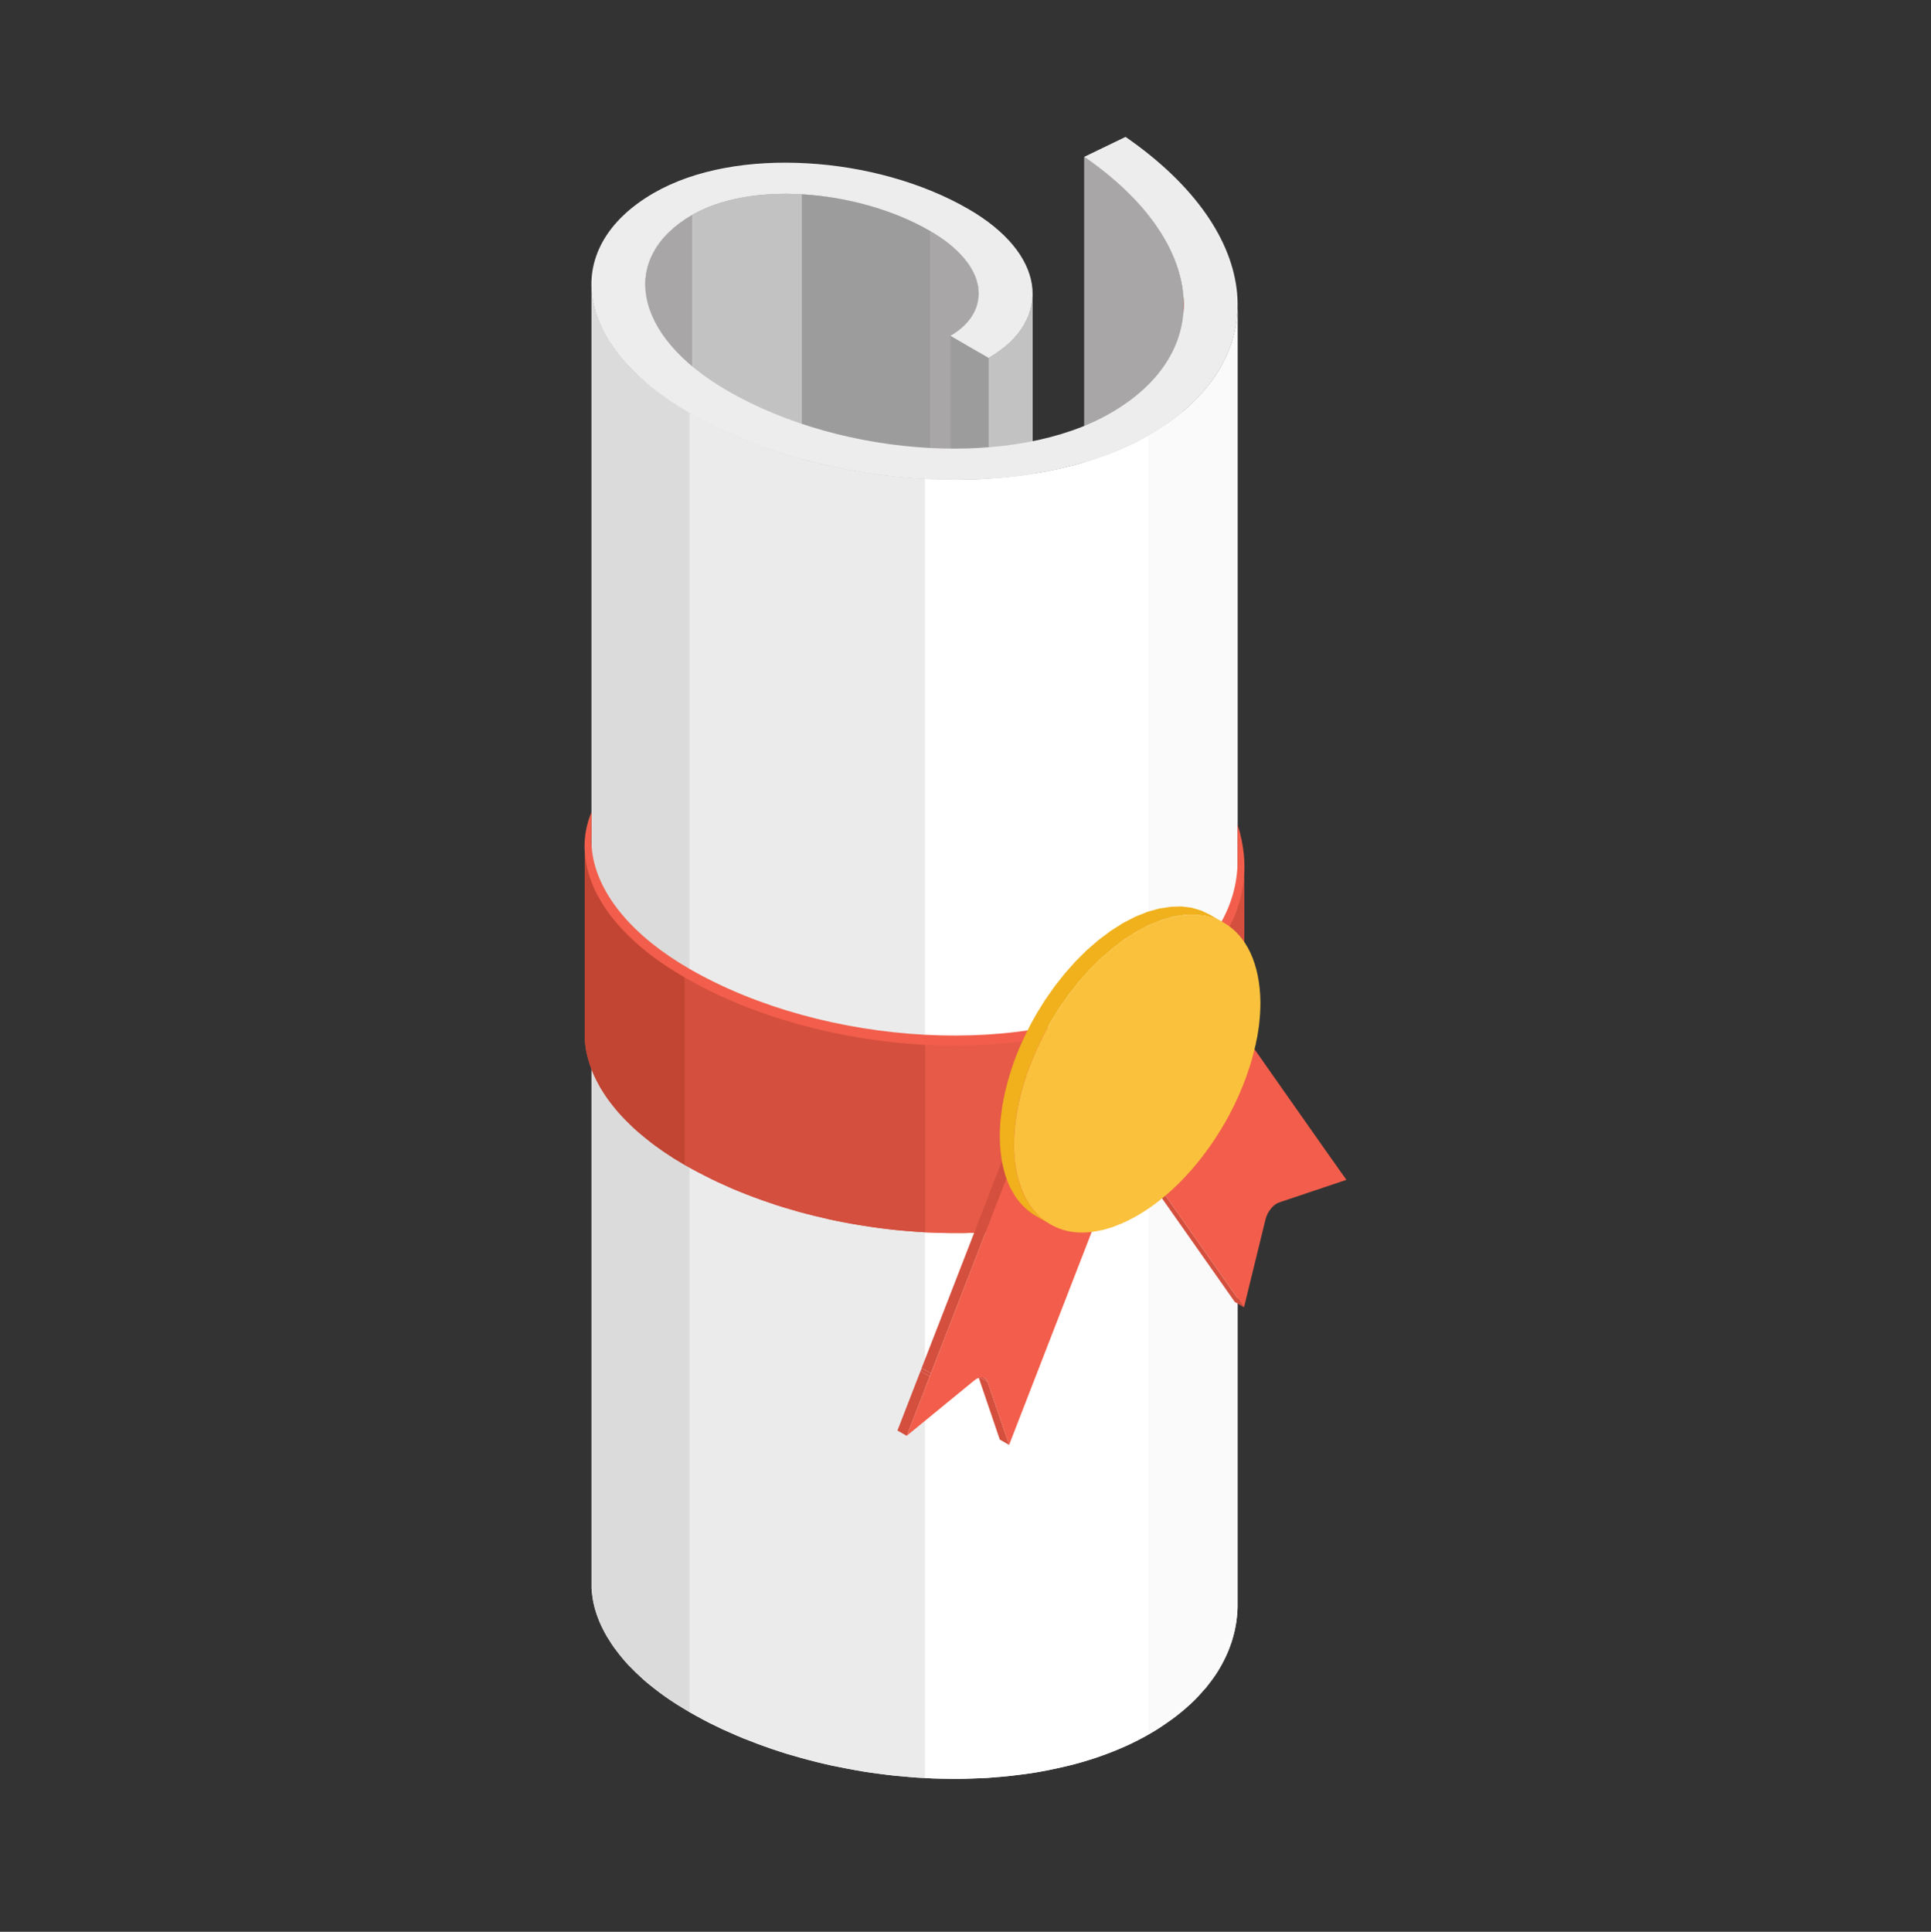 <?xml version="1.0" encoding="utf-8"?>
<!-- Generator: Adobe Illustrator 16.0.0, SVG Export Plug-In . SVG Version: 6.00 Build 0)  -->
<!DOCTYPE svg PUBLIC "-//W3C//DTD SVG 1.1//EN" "http://www.w3.org/Graphics/SVG/1.1/DTD/svg11.dtd">
<svg version="1.1" id="icons" xmlns="http://www.w3.org/2000/svg" xmlns:xlink="http://www.w3.org/1999/xlink" x="0px" y="0px"
	 width="96.094px" height="96.123px" viewBox="0 0 96.094 96.123" enable-background="new 0 0 96.094 96.123" xml:space="preserve">
<rect x="0" y="0" width="96.094" height="96.123" fill="#333333" stroke="none"/>
<g>
	<g>
		<path fill-rule="evenodd" clip-rule="evenodd" fill="#9C9C9C" d="M48.703,14.622v2.9l0.496,0.287l0.152-0.09l0.141-0.09
			l0.141-0.092l0.137-0.096l0.129-0.1l0.121-0.1l0.117-0.102l0.113-0.104l0.109-0.107l0.105-0.105l0.094-0.109l0.094-0.111
			l0.086-0.111l0.082-0.115l0.078-0.115l0.07-0.117l0.066-0.119l0.059-0.119l0.055-0.123l0.047-0.121l0.047-0.125l0.035-0.121
			l0.031-0.127l0.031-0.127l0.02-0.127l0.016-0.127l0.008-0.129l0.004-0.129v64.643l-0.004,0.131l-0.008,0.127l-0.016,0.133
			l-0.02,0.127l-0.031,0.127l-0.031,0.121l-0.035,0.127l-0.047,0.121l-0.047,0.123l-0.055,0.121l-0.059,0.121l-0.066,0.117
			l-0.07,0.117l-0.078,0.117l-0.082,0.111l-0.086,0.117l-0.094,0.105l-0.094,0.111l-0.105,0.107l-0.109,0.105l-0.113,0.102
			l-0.117,0.102l-0.121,0.102l-0.129,0.098l-0.137,0.096l-0.141,0.096l-0.141,0.088l-0.152,0.09l-1.898-1.096v-4.525l-0.051-0.041
			l-0.109-0.086l-0.109-0.082l-0.117-0.086l-0.121-0.08l-0.121-0.082l-0.129-0.08l-0.133-0.088l-0.137-0.076l-0.172-0.096
			l-0.176-0.096l-0.18-0.098l-0.18-0.086l-0.184-0.092l-0.184-0.08l-0.188-0.086l-0.191-0.076l-0.191-0.082l-0.191-0.076
			l-0.199-0.07l-0.195-0.072l-0.195-0.061l-0.203-0.066l-0.199-0.064l-0.203-0.057l-0.203-0.055l-0.207-0.057l-0.207-0.051
			l-0.207-0.045l-0.207-0.047l-0.207-0.041l-0.211-0.039l-0.207-0.041l-0.211-0.031l-0.211-0.029l-0.211-0.031l-0.211-0.025
			l-0.207-0.02l-0.211-0.021l-0.211-0.014l-0.211-0.016l-0.191-0.01l-0.191-0.006l-0.188-0.006l-0.195-0.004h-0.188l-0.188,0.004
			l-0.188,0.006l-0.188,0.01l-0.184,0.01l-0.188,0.016l-0.18,0.016l-0.184,0.02l-0.18,0.021l-0.18,0.025l-0.176,0.029l-0.18,0.031
			l-0.168,0.029l-0.172,0.037l-0.172,0.039l-0.168,0.041l-0.168,0.047l-0.16,0.045l-0.164,0.051l-0.156,0.051l-0.156,0.057
			l-0.152,0.061l-0.152,0.061L35,75.058l-0.148,0.064l-0.141,0.072l-0.137,0.07l-0.137,0.082l-0.168,0.096l-0.156,0.102
			l-0.156,0.102l-0.145,0.107l-0.141,0.105l-0.133,0.111l-0.129,0.111l-0.125,0.117l-0.117,0.117l-0.109,0.121l-0.102,0.123
			l-0.102,0.121l-0.094,0.121l-0.082,0.127l-0.082,0.133l-0.074,0.127l-0.066,0.131l-0.063,0.137l-0.055,0.133l-0.051,0.137
			l-0.043,0.137l-0.035,0.137l-0.031,0.143l-0.027,0.143l-0.02,0.143l-0.012,0.141l-0.008,0.143v0.146V14.212v-0.146l0.008-0.143
			l0.012-0.143l0.02-0.145l0.027-0.139l0.031-0.141l0.035-0.137l0.043-0.139l0.051-0.137l0.055-0.135l0.063-0.133l0.066-0.131
			l0.074-0.133l0.082-0.127l0.082-0.127l0.094-0.123l0.102-0.125l0.102-0.121l0.109-0.121l0.117-0.115l0.125-0.117l0.129-0.111
			l0.133-0.109l0.141-0.109l0.145-0.105l0.156-0.105l0.156-0.102l0.168-0.096l0.137-0.076l0.137-0.074l0.141-0.07L35,10.409
			l0.148-0.064l0.152-0.061l0.152-0.059l0.156-0.055l0.156-0.053l0.164-0.051l0.16-0.049l0.168-0.043l0.168-0.041l0.172-0.039
			l0.172-0.037l0.168-0.033l0.18-0.029l0.176-0.029l0.18-0.021l0.18-0.023l0.184-0.018l0.18-0.018l0.188-0.014l0.184-0.012
			l0.188-0.008l0.188-0.006l0.188-0.004h0.188h0.195l0.188,0.004l0.191,0.008l0.191,0.01l0.211,0.014l0.211,0.018l0.211,0.02
			l0.207,0.023l0.211,0.023l0.211,0.027l0.211,0.033l0.211,0.033l0.207,0.037l0.211,0.039l0.207,0.043l0.207,0.043l0.207,0.051
			l0.207,0.051l0.207,0.053l0.203,0.057l0.203,0.059l0.199,0.063l0.203,0.063l0.195,0.066l0.195,0.072l0.199,0.07l0.191,0.076
			l0.191,0.076l0.191,0.08l0.188,0.084l0.184,0.084l0.184,0.09l0.18,0.088l0.18,0.094l0.176,0.094l0.172,0.1l0.137,0.078
			l0.133,0.082l0.129,0.08l0.121,0.084l0.121,0.082l0.117,0.086l0.109,0.084l0.109,0.084l0.102,0.088l0.102,0.084l0.098,0.088
			l0.09,0.088l0.086,0.086l0.09,0.088l0.078,0.09l0.074,0.086l0.074,0.088l0.07,0.09l0.063,0.092l0.063,0.088l0.055,0.088
			l0.055,0.09l0.051,0.092l0.047,0.088l0.039,0.09l0.039,0.088l0.035,0.092l0.031,0.086l0.027,0.092l0.023,0.088l0.02,0.09
			l0.016,0.086l0.023,0.178L48.703,14.622L48.703,14.622z M58.883,14.671v64.648l-0.023-0.219l-0.035-0.219l-0.039-0.217
			l-0.047-0.219l-0.059-0.219l-0.066-0.217l-0.074-0.219l-0.082-0.219l-0.09-0.223l-0.102-0.219l-0.109-0.219l-0.113-0.223
			l-0.125-0.219l-0.137-0.217l-0.137-0.219l-0.152-0.223l-0.156-0.219l-0.168-0.219l-0.176-0.213l-0.184-0.219l-0.191-0.213
			l-0.199-0.213l-0.207-0.217l-0.219-0.209l-0.227-0.213l-0.234-0.209l-0.238-0.207l-0.254-0.209l-0.258-0.203l-0.266-0.207
			l-0.277-0.203l-0.281-0.197V7.802l0.281,0.197l0.277,0.203l0.266,0.203l0.258,0.205l0.254,0.207l0.238,0.209l0.234,0.211
			l0.227,0.211l0.219,0.209l0.207,0.215l0.199,0.215l0.191,0.215l0.184,0.217l0.176,0.215l0.168,0.219l0.156,0.219l0.152,0.217
			l0.137,0.219l0.137,0.221l0.125,0.219l0.113,0.221l0.109,0.221l0.102,0.217l0.09,0.221l0.082,0.221l0.074,0.219l0.066,0.219
			l0.059,0.221l0.047,0.219l0.039,0.217l0.035,0.217L58.883,14.671z"/>
		<polygon fill-rule="evenodd" clip-rule="evenodd" fill="#A8A6A6" points="48.676,78.919 48.66,78.827 48.641,78.741 
			48.617,78.649 48.59,78.563 48.559,78.472 48.523,78.386 48.484,78.294 48.445,78.202 48.398,78.116 48.348,78.024 48.293,77.935 
			48.238,77.847 48.176,77.757 48.113,77.671 48.043,77.579 47.969,77.493 47.895,77.401 47.816,77.315 47.727,77.224 
			47.641,77.138 47.551,77.052 47.453,76.964 47.352,76.878 47.25,76.792 47.141,76.706 47.031,76.624 46.914,76.538 46.793,76.458 
			46.672,76.376 46.543,76.296 46.41,76.208 46.273,76.132 46.273,11.487 46.41,11.565 46.543,11.647 46.672,11.728 46.793,11.812 
			46.914,11.894 47.031,11.979 47.141,12.063 47.25,12.147 47.352,12.235 47.453,12.319 47.551,12.407 47.641,12.495 47.727,12.581 
			47.816,12.669 47.895,12.759 47.969,12.845 48.043,12.933 48.113,13.022 48.176,13.114 48.238,13.202 48.293,13.29 48.348,13.38 
			48.398,13.472 48.445,13.56 48.484,13.649 48.523,13.737 48.559,13.829 48.59,13.915 48.617,14.007 48.641,14.095 48.66,14.185 
			48.676,14.271 48.699,14.448 48.703,14.622 48.703,79.269 48.699,79.097 		"/>
		<polygon fill-rule="evenodd" clip-rule="evenodd" fill="#9C9C9C" points="46.273,11.487 46.273,76.132 46.102,76.036 
			45.926,75.94 45.746,75.843 45.566,75.757 45.383,75.665 45.199,75.579 45.012,75.499 44.82,75.423 44.629,75.341 44.438,75.265 
			44.238,75.194 44.043,75.122 43.848,75.062 43.645,74.995 43.445,74.931 43.242,74.874 43.039,74.819 42.832,74.763 
			42.625,74.712 42.418,74.667 42.211,74.62 42.004,74.579 41.793,74.54 41.586,74.499 41.375,74.468 41.164,74.438 40.953,74.407 
			40.742,74.382 40.535,74.362 40.324,74.341 40.113,74.327 39.902,74.312 39.902,9.665 40.113,9.679 40.324,9.696 40.535,9.714 
			40.742,9.739 40.953,9.763 41.164,9.79 41.375,9.823 41.586,9.856 41.793,9.894 42.004,9.933 42.211,9.976 42.418,10.019 
			42.625,10.069 42.832,10.118 43.039,10.173 43.242,10.229 43.445,10.288 43.645,10.351 43.848,10.413 44.043,10.479 
			44.238,10.548 44.438,10.622 44.629,10.698 44.82,10.774 45.012,10.854 45.199,10.938 45.383,11.022 45.566,11.112 45.746,11.2 
			45.926,11.294 46.102,11.388 		"/>
		<polygon fill-rule="evenodd" clip-rule="evenodd" fill="#C2C2C2" points="39.902,9.665 39.902,74.312 39.711,74.302 39.52,74.296 
			39.332,74.29 39.137,74.286 38.949,74.286 38.762,74.29 38.574,74.296 38.387,74.306 38.203,74.315 38.016,74.331 37.836,74.347 
			37.652,74.366 37.473,74.388 37.293,74.413 37.117,74.442 36.938,74.474 36.77,74.503 36.598,74.54 36.426,74.579 36.258,74.62 
			36.09,74.667 35.93,74.712 35.766,74.763 35.609,74.813 35.453,74.87 35.301,74.931 35.148,74.991 35,75.058 34.852,75.122 
			34.711,75.194 34.574,75.265 34.438,75.347 34.438,10.698 34.574,10.622 34.711,10.548 34.852,10.478 35,10.409 35.148,10.345 
			35.301,10.284 35.453,10.226 35.609,10.171 35.766,10.118 35.93,10.067 36.09,10.019 36.258,9.976 36.426,9.935 36.598,9.894 
			36.77,9.858 36.938,9.825 37.117,9.796 37.293,9.767 37.473,9.745 37.652,9.722 37.836,9.704 38.016,9.687 38.203,9.673 
			38.387,9.661 38.574,9.653 38.762,9.647 38.949,9.644 39.137,9.644 39.332,9.644 39.52,9.647 39.711,9.655 		"/>
		<polygon fill-rule="evenodd" clip-rule="evenodd" fill="#A8A6A6" points="34.438,10.698 34.438,75.347 34.27,75.442 
			34.113,75.544 33.957,75.646 33.813,75.753 33.672,75.858 33.539,75.97 33.406,76.081 33.285,76.198 33.168,76.315 33.059,76.437 
			32.957,76.56 32.855,76.681 32.762,76.802 32.68,76.929 32.598,77.062 32.523,77.188 32.457,77.319 32.395,77.456 32.34,77.589 
			32.289,77.726 32.246,77.862 32.211,77.999 32.18,78.142 32.152,78.284 32.133,78.427 32.121,78.567 32.113,78.71 32.109,78.856 
			32.109,14.212 32.113,14.065 32.121,13.923 32.133,13.78 32.152,13.638 32.18,13.497 32.211,13.356 32.246,13.22 32.289,13.081 
			32.34,12.944 32.395,12.81 32.457,12.677 32.523,12.546 32.598,12.413 32.68,12.286 32.762,12.159 32.855,12.036 32.957,11.911 
			33.059,11.79 33.168,11.669 33.285,11.554 33.406,11.437 33.539,11.325 33.672,11.216 33.813,11.106 33.957,11.001 34.113,10.896 
			34.27,10.798 		"/>
		<polygon fill-rule="evenodd" clip-rule="evenodd" fill="#FF0000" points="58.902,15.304 58.902,79.948 58.902,79.739 
			58.895,79.526 58.883,79.319 58.883,14.671 58.895,14.882 58.902,15.093 		"/>
		<polygon fill-rule="evenodd" clip-rule="evenodd" fill="#A8A6A6" points="58.883,14.671 58.883,79.319 58.859,79.101 
			58.824,78.882 58.785,78.665 58.738,78.446 58.68,78.228 58.613,78.011 58.539,77.792 58.457,77.573 58.367,77.351 58.266,77.132 
			58.156,76.913 58.043,76.69 57.918,76.472 57.781,76.255 57.645,76.036 57.492,75.813 57.336,75.595 57.168,75.376 56.992,75.163 
			56.809,74.944 56.617,74.731 56.418,74.519 56.211,74.302 55.992,74.093 55.766,73.88 55.531,73.671 55.293,73.464 55.039,73.255 
			54.781,73.052 54.516,72.845 54.238,72.642 53.957,72.444 53.957,7.802 54.238,7.999 54.516,8.202 54.781,8.405 55.039,8.61 
			55.293,8.817 55.531,9.026 55.766,9.237 55.992,9.448 56.211,9.657 56.418,9.872 56.617,10.087 56.809,10.302 56.992,10.519 
			57.168,10.733 57.336,10.952 57.492,11.171 57.645,11.388 57.781,11.606 57.918,11.827 58.043,12.048 58.156,12.267 
			58.266,12.487 58.367,12.704 58.457,12.925 58.539,13.146 58.613,13.364 58.68,13.583 58.738,13.804 58.785,14.022 58.824,14.239 
			58.859,14.456 		"/>
		<polygon fill-rule="evenodd" clip-rule="evenodd" fill="#EBEBEB" points="61.586,15.341 61.586,79.989 61.574,80.237 
			61.551,80.485 61.52,80.729 61.477,80.974 61.426,81.216 61.363,81.456 61.293,81.694 61.207,81.933 61.117,82.171 61.016,82.399 
			60.902,82.632 60.781,82.86 60.648,83.089 60.508,83.312 60.355,83.53 60.191,83.749 60.02,83.968 59.836,84.175 59.645,84.388 
			59.445,84.597 59.23,84.8 59.012,84.997 58.777,85.194 58.535,85.388 58.281,85.575 58.02,85.759 57.746,85.946 57.465,86.124 
			57.172,86.296 56.891,86.452 56.609,86.601 56.316,86.747 56.02,86.884 55.715,87.017 55.406,87.144 55.094,87.265 54.773,87.382 
			54.453,87.493 54.125,87.595 53.789,87.696 53.453,87.788 53.105,87.874 52.762,87.954 52.41,88.03 52.059,88.103 51.699,88.169 
			51.34,88.229 50.977,88.28 50.609,88.325 50.238,88.37 49.863,88.407 49.492,88.437 49.113,88.468 48.734,88.483 48.352,88.497 
			47.969,88.509 47.582,88.513 47.195,88.509 46.809,88.503 46.418,88.493 46.031,88.472 45.645,88.452 45.258,88.421 
			44.871,88.386 44.484,88.351 44.094,88.306 43.707,88.255 43.32,88.204 42.938,88.144 42.551,88.077 42.164,88.005 41.781,87.929 
			41.398,87.854 41.02,87.767 40.641,87.677 40.262,87.579 39.887,87.478 39.516,87.372 39.145,87.265 38.777,87.147 38.41,87.026 
			38.051,86.899 37.691,86.769 37.336,86.63 36.98,86.493 36.633,86.347 36.289,86.194 35.945,86.042 35.613,85.88 35.277,85.718 
			34.949,85.544 34.629,85.372 34.309,85.19 34.047,85.032 33.789,84.876 33.539,84.718 33.297,84.556 33.063,84.394 32.832,84.226 
			32.613,84.058 32.402,83.892 32.195,83.724 31.996,83.552 31.809,83.378 31.625,83.206 31.449,83.028 31.277,82.856 
			31.117,82.679 30.965,82.501 30.82,82.323 30.68,82.14 30.547,81.962 30.422,81.78 30.309,81.597 30.195,81.419 30.094,81.237 
			30,81.054 29.91,80.872 29.828,80.688 29.758,80.507 29.691,80.323 29.633,80.142 29.582,79.964 29.539,79.78 29.504,79.599 
			29.477,79.411 29.453,79.218 29.438,79.03 29.438,14.384 29.453,14.575 29.477,14.765 29.504,14.956 29.539,15.136 29.582,15.317 
			29.633,15.499 29.691,15.681 29.758,15.864 29.828,16.046 29.91,16.229 30,16.409 30.094,16.591 30.195,16.774 30.309,16.954 
			30.422,17.138 30.547,17.317 30.68,17.497 30.82,17.677 30.965,17.854 31.117,18.032 31.277,18.21 31.449,18.386 31.625,18.56 
			31.809,18.733 31.996,18.905 32.195,19.077 32.402,19.247 32.613,19.415 32.832,19.581 33.063,19.747 33.297,19.909 
			33.539,20.073 33.789,20.229 34.047,20.39 34.309,20.544 34.629,20.724 34.949,20.899 35.277,21.069 35.613,21.233 35.945,21.394 
			36.289,21.552 36.633,21.7 36.98,21.849 37.336,21.987 37.691,22.124 38.051,22.255 38.41,22.382 38.777,22.501 39.145,22.616 
			39.516,22.729 39.887,22.835 40.262,22.935 40.641,23.03 41.02,23.122 41.398,23.208 41.781,23.286 42.164,23.362 42.551,23.431 
			42.938,23.497 43.32,23.556 43.707,23.612 44.094,23.659 44.484,23.706 44.871,23.743 45.258,23.776 45.645,23.804 46.031,23.829 
			46.418,23.845 46.809,23.858 47.195,23.864 47.582,23.868 47.969,23.862 48.352,23.853 48.734,23.841 49.113,23.819 
			49.492,23.794 49.863,23.765 50.238,23.726 50.609,23.683 50.977,23.638 51.34,23.583 51.699,23.524 52.059,23.46 52.41,23.388 
			52.762,23.312 53.105,23.231 53.453,23.146 53.789,23.052 54.125,22.952 54.453,22.849 54.773,22.735 55.094,22.622 
			55.406,22.501 55.715,22.374 56.02,22.241 56.316,22.103 56.609,21.958 56.891,21.806 57.172,21.651 57.465,21.476 57.746,21.298 
			58.02,21.118 58.281,20.931 58.535,20.741 58.777,20.55 59.012,20.354 59.23,20.153 59.445,19.948 59.645,19.743 59.836,19.532 
			60.02,19.319 60.191,19.106 60.355,18.888 60.508,18.665 60.648,18.444 60.781,18.216 60.902,17.987 61.016,17.757 61.117,17.522 
			61.207,17.29 61.293,17.052 61.363,16.812 61.426,16.571 61.477,16.327 61.52,16.085 61.551,15.839 61.574,15.593 		"/>
		<polygon fill-rule="evenodd" clip-rule="evenodd" fill="#FAFAFA" points="61.586,15.341 61.586,79.989 61.574,80.237 
			61.551,80.485 61.52,80.729 61.477,80.974 61.426,81.216 61.363,81.456 61.293,81.694 61.207,81.933 61.117,82.171 61.016,82.399 
			60.902,82.632 60.781,82.86 60.648,83.089 60.508,83.312 60.355,83.53 60.191,83.749 60.02,83.968 59.836,84.175 59.645,84.388 
			59.445,84.597 59.23,84.8 59.012,84.997 58.777,85.194 58.535,85.388 58.285,85.575 58.02,85.759 57.746,85.946 57.465,86.124 
			57.172,86.296 57.172,21.651 57.465,21.476 57.746,21.298 58.02,21.118 58.285,20.931 58.535,20.741 58.777,20.55 59.012,20.354 
			59.23,20.153 59.445,19.948 59.645,19.743 59.836,19.532 60.02,19.319 60.191,19.106 60.355,18.888 60.508,18.665 60.648,18.444 
			60.781,18.216 60.902,17.987 61.016,17.757 61.117,17.522 61.207,17.29 61.293,17.052 61.363,16.812 61.426,16.571 61.477,16.327 
			61.52,16.085 61.551,15.839 61.574,15.593 		"/>
		<polygon fill-rule="evenodd" clip-rule="evenodd" fill="#C2C2C2" points="51.387,14.651 51.387,79.294 51.383,79.425 
			51.375,79.552 51.359,79.685 51.34,79.812 51.309,79.938 51.277,80.06 51.242,80.187 51.195,80.308 51.148,80.431 51.094,80.552 
			51.035,80.673 50.969,80.79 50.898,80.907 50.82,81.024 50.738,81.136 50.652,81.253 50.559,81.358 50.465,81.47 50.359,81.577 
			50.25,81.683 50.137,81.784 50.02,81.886 49.898,81.987 49.77,82.085 49.633,82.181 49.492,82.276 49.352,82.364 49.199,82.454 
			49.199,17.81 49.352,17.72 49.492,17.63 49.633,17.538 49.77,17.442 49.898,17.343 50.02,17.243 50.137,17.142 50.25,17.038 
			50.359,16.931 50.465,16.825 50.559,16.716 50.652,16.604 50.738,16.493 50.82,16.378 50.898,16.263 50.969,16.146 51.035,16.026 
			51.094,15.907 51.148,15.784 51.195,15.663 51.242,15.538 51.277,15.417 51.309,15.29 51.34,15.163 51.359,15.036 51.375,14.909 
			51.383,14.78 		"/>
		<polygon fill-rule="evenodd" clip-rule="evenodd" fill="#EBEBEB" points="46.031,23.829 46.031,88.472 45.645,88.452 
			45.258,88.421 44.871,88.386 44.484,88.351 44.094,88.306 43.707,88.255 43.32,88.204 42.938,88.144 42.551,88.077 42.164,88.005 
			41.781,87.929 41.398,87.854 41.02,87.767 40.641,87.677 40.262,87.579 39.887,87.478 39.516,87.372 39.145,87.265 38.777,87.147 
			38.41,87.026 38.051,86.899 37.691,86.769 37.336,86.63 36.98,86.493 36.633,86.347 36.289,86.194 35.945,86.042 35.613,85.88 
			35.277,85.718 34.949,85.544 34.629,85.368 34.309,85.19 34.309,20.544 34.629,20.724 34.949,20.899 35.277,21.069 35.613,21.233 
			35.945,21.394 36.289,21.552 36.633,21.7 36.98,21.849 37.336,21.987 37.691,22.124 38.051,22.255 38.41,22.382 38.777,22.501 
			39.145,22.616 39.516,22.729 39.887,22.835 40.262,22.935 40.641,23.03 41.02,23.122 41.398,23.208 41.781,23.286 42.164,23.362 
			42.551,23.431 42.938,23.497 43.32,23.556 43.707,23.612 44.094,23.659 44.484,23.706 44.871,23.743 45.258,23.776 45.645,23.804 
					"/>
		<polygon fill-rule="evenodd" clip-rule="evenodd" fill="#DBDBDB" points="34.309,20.544 34.309,85.19 34.047,85.032 
			33.789,84.876 33.539,84.718 33.297,84.556 33.063,84.394 32.832,84.226 32.613,84.058 32.402,83.892 32.195,83.724 
			31.996,83.552 31.809,83.378 31.625,83.206 31.449,83.028 31.277,82.856 31.117,82.679 30.965,82.501 30.82,82.323 30.68,82.14 
			30.547,81.962 30.422,81.78 30.309,81.597 30.195,81.419 30.094,81.237 30,81.054 29.91,80.872 29.828,80.688 29.758,80.507 
			29.691,80.323 29.633,80.142 29.582,79.964 29.539,79.78 29.504,79.599 29.477,79.411 29.453,79.218 29.438,79.03 29.438,14.384 
			29.453,14.575 29.477,14.765 29.504,14.956 29.539,15.136 29.582,15.317 29.633,15.499 29.691,15.681 29.758,15.864 
			29.828,16.046 29.91,16.229 30,16.409 30.094,16.591 30.195,16.774 30.309,16.954 30.422,17.138 30.547,17.317 30.68,17.497 
			30.82,17.677 30.965,17.854 31.117,18.032 31.277,18.21 31.449,18.386 31.625,18.56 31.809,18.733 31.996,18.905 32.195,19.077 
			32.402,19.247 32.613,19.415 32.832,19.581 33.063,19.747 33.297,19.909 33.539,20.073 33.789,20.229 34.047,20.39 		"/>
		<polygon fill-rule="evenodd" clip-rule="evenodd" fill="#9C9C9C" points="49.199,17.81 49.199,82.454 47.301,81.358 47.301,16.71 
					"/>
		<polygon fill-rule="evenodd" clip-rule="evenodd" fill="#FFFFFF" points="57.172,21.651 57.172,86.296 56.895,86.452 
			56.609,86.601 56.316,86.747 56.02,86.884 55.715,87.017 55.406,87.144 55.094,87.265 54.773,87.382 54.453,87.493 54.125,87.595 
			53.789,87.696 53.453,87.788 53.109,87.874 52.762,87.954 52.414,88.03 52.059,88.103 51.699,88.169 51.34,88.229 50.977,88.28 
			50.609,88.325 50.238,88.37 49.863,88.407 49.492,88.437 49.113,88.468 48.734,88.483 48.352,88.497 47.969,88.509 47.582,88.513 
			47.199,88.509 46.809,88.503 46.418,88.493 46.031,88.472 46.031,23.829 46.418,23.845 46.809,23.858 47.199,23.864 
			47.582,23.868 47.969,23.862 48.352,23.853 48.734,23.841 49.113,23.819 49.492,23.794 49.863,23.765 50.238,23.726 
			50.609,23.683 50.977,23.638 51.34,23.583 51.699,23.524 52.059,23.46 52.414,23.388 52.762,23.312 53.109,23.231 53.453,23.146 
			53.789,23.052 54.125,22.952 54.453,22.849 54.773,22.735 55.094,22.622 55.406,22.501 55.715,22.374 56.02,22.241 56.316,22.103 
			56.609,21.958 56.895,21.806 		"/>
		<path fill-rule="evenodd" clip-rule="evenodd" fill="#EDEDED" d="M47.301,16.71c1.043-0.604,1.527-1.49,1.375-2.439
			c-0.152-0.939-0.93-1.934-2.402-2.783c-1.824-1.055-4.133-1.691-6.371-1.822c-2.047-0.115-4.027,0.201-5.465,1.033
			c-1.793,1.035-2.551,2.523-2.27,4.098c0.289,1.59,1.633,3.26,4.043,4.65c2.918,1.688,6.555,2.658,10.063,2.844
			c3.379,0.178,6.645-0.379,8.996-1.738c2.613-1.508,3.816-3.623,3.613-5.881c-0.207-2.299-1.855-4.746-4.926-6.869l2.055-0.992
			c3.461,2.395,5.316,5.162,5.551,7.781c0.242,2.691-1.219,5.229-4.391,7.061c-2.941,1.697-6.98,2.396-11.141,2.178
			c-4.117-0.217-8.355-1.342-11.723-3.285c-2.859-1.648-4.457-3.66-4.805-5.588c-0.367-2.033,0.648-3.979,3.031-5.355
			c2.051-1.184,4.809-1.641,7.637-1.477c2.832,0.158,5.734,0.953,8.004,2.264c1.941,1.119,2.965,2.457,3.172,3.738
			c0.23,1.408-0.527,2.75-2.148,3.684L47.301,16.71z"/>
		<polygon fill-rule="evenodd" clip-rule="evenodd" fill="#D44F3E" points="61.922,43.288 61.922,52.649 61.914,52.903 
			61.891,53.157 61.855,53.405 61.813,53.655 61.762,53.903 61.695,54.147 61.625,54.396 61.539,54.64 61.445,54.878 61.344,55.116 
			61.227,55.349 61.105,55.583 60.969,55.812 60.82,56.044 60.668,56.269 60.504,56.491 60.328,56.71 60.141,56.927 59.945,57.14 
			59.738,57.354 59.52,57.562 59.293,57.765 59.055,57.968 58.809,58.165 58.551,58.358 58.285,58.546 58.008,58.733 57.719,58.911 
			57.418,59.089 57.133,59.251 56.844,59.403 56.543,59.55 56.238,59.692 55.934,59.829 55.617,59.956 55.297,60.083 54.973,60.2 
			54.641,60.312 54.305,60.419 53.965,60.521 53.621,60.616 53.27,60.702 52.918,60.788 52.555,60.864 52.195,60.937 51.832,61.001 
			51.465,61.063 51.09,61.118 50.719,61.165 50.336,61.21 49.957,61.245 49.574,61.28 49.188,61.306 48.801,61.327 48.41,61.343 
			48.02,61.353 47.629,61.353 47.234,61.353 46.84,61.347 46.441,61.331 46.043,61.317 45.648,61.292 45.25,61.261 44.855,61.229 
			44.461,61.19 44.066,61.144 43.668,61.093 43.277,61.038 42.883,60.976 42.488,60.911 42.094,60.839 41.703,60.763 41.313,60.683 
			40.926,60.591 40.539,60.499 40.152,60.403 39.77,60.302 39.391,60.19 39.008,60.079 38.633,59.962 38.262,59.835 37.891,59.708 
			37.527,59.575 37.16,59.435 36.801,59.292 36.445,59.146 36.094,58.987 35.746,58.831 35.402,58.667 35.063,58.495 34.727,58.323 
			34.398,58.146 34.07,57.962 33.805,57.8 33.539,57.644 33.285,57.476 33.035,57.313 32.801,57.146 32.566,56.978 32.34,56.806 
			32.125,56.634 31.914,56.46 31.711,56.288 31.516,56.11 31.332,55.933 31.152,55.755 30.98,55.577 30.813,55.396 30.656,55.212 
			30.512,55.034 30.367,54.853 30.23,54.665 30.105,54.481 29.988,54.3 29.871,54.112 29.77,53.923 29.672,53.741 29.582,53.554 
			29.5,53.366 29.426,53.183 29.359,52.995 29.301,52.808 29.246,52.624 29.203,52.437 29.164,52.255 29.137,52.062 29.113,51.864 
			29.098,51.671 29.098,42.31 29.113,42.503 29.137,42.694 29.164,42.894 29.203,43.075 29.246,43.263 29.301,43.446 29.359,43.634 
			29.426,43.821 29.5,44.005 29.582,44.192 29.672,44.38 29.77,44.562 29.871,44.749 29.988,44.938 30.105,45.12 30.23,45.304 
			30.367,45.485 30.512,45.669 30.656,45.856 30.813,46.034 30.98,46.216 31.152,46.394 31.332,46.571 31.516,46.749 31.711,46.927 
			31.914,47.099 32.125,47.276 32.34,47.448 32.566,47.616 32.801,47.784 33.035,47.952 33.285,48.118 33.539,48.282 33.805,48.438 
			34.07,48.601 34.398,48.784 34.727,48.962 35.063,49.134 35.402,49.306 35.746,49.468 36.094,49.626 36.445,49.784 36.801,49.931 
			37.16,50.073 37.527,50.214 37.891,50.347 38.262,50.474 38.633,50.601 39.008,50.718 39.391,50.829 39.77,50.935 40.152,51.042 
			40.539,51.138 40.926,51.229 41.313,51.321 41.703,51.401 42.094,51.478 42.488,51.55 42.883,51.614 43.277,51.677 43.668,51.731 
			44.066,51.782 44.461,51.827 44.855,51.868 45.25,51.899 45.648,51.929 46.043,51.95 46.441,51.97 46.84,51.985 47.234,51.991 
			47.629,51.991 48.02,51.991 48.41,51.979 48.801,51.966 49.188,51.944 49.574,51.919 49.957,51.884 50.336,51.849 50.719,51.802 
			51.09,51.757 51.465,51.702 51.832,51.64 52.195,51.575 52.555,51.503 52.918,51.427 53.27,51.341 53.621,51.255 53.965,51.159 
			54.305,51.058 54.641,50.95 54.973,50.839 55.297,50.722 55.617,50.595 55.934,50.468 56.238,50.331 56.543,50.188 56.844,50.042 
			57.133,49.89 57.418,49.728 57.719,49.55 58.008,49.372 58.285,49.185 58.551,48.997 58.809,48.8 59.055,48.606 59.293,48.403 
			59.52,48.2 59.738,47.991 59.945,47.778 60.141,47.565 60.328,47.349 60.504,47.13 60.668,46.907 60.82,46.683 60.969,46.454 
			61.105,46.222 61.227,45.987 61.344,45.755 61.445,45.517 61.539,45.272 61.625,45.034 61.695,44.79 61.762,44.542 61.813,44.294 
			61.855,44.044 61.891,43.796 61.914,43.542 		"/>
		<polygon fill-rule="evenodd" clip-rule="evenodd" fill="#D44F3E" points="61.922,43.288 61.922,52.649 61.914,52.903 
			61.891,53.157 61.855,53.405 61.813,53.655 61.762,53.903 61.695,54.147 61.625,54.396 61.539,54.64 61.445,54.878 61.344,55.116 
			61.227,55.349 61.105,55.583 60.969,55.812 60.82,56.044 60.668,56.269 60.504,56.491 60.328,56.714 60.141,56.927 59.945,57.14 
			59.738,57.354 59.52,57.562 59.293,57.765 59.055,57.968 58.809,58.165 58.551,58.358 58.285,58.546 58.008,58.733 57.719,58.911 
			57.418,59.089 57.418,49.728 57.719,49.55 58.008,49.366 58.285,49.185 58.551,48.997 58.809,48.8 59.055,48.606 59.293,48.403 
			59.52,48.2 59.738,47.991 59.945,47.778 60.141,47.565 60.328,47.349 60.504,47.13 60.668,46.907 60.82,46.683 60.969,46.454 
			61.105,46.222 61.227,45.987 61.344,45.755 61.445,45.517 61.539,45.272 61.625,45.034 61.695,44.79 61.762,44.542 61.813,44.294 
			61.855,44.044 61.891,43.796 61.914,43.542 		"/>
		<polygon fill-rule="evenodd" clip-rule="evenodd" fill="#D44F3E" points="46.043,51.95 46.043,61.317 45.648,61.292 45.25,61.261 
			44.855,61.229 44.461,61.19 44.066,61.144 43.668,61.093 43.277,61.038 42.879,60.976 42.488,60.911 42.094,60.839 41.703,60.763 
			41.313,60.683 40.926,60.591 40.539,60.499 40.152,60.403 39.77,60.302 39.391,60.19 39.008,60.079 38.633,59.962 38.262,59.835 
			37.891,59.708 37.527,59.575 37.16,59.435 36.801,59.292 36.445,59.146 36.094,58.987 35.746,58.831 35.402,58.667 35.063,58.495 
			34.727,58.323 34.398,58.146 34.07,57.962 34.07,48.601 34.398,48.784 34.727,48.962 35.063,49.134 35.402,49.306 35.746,49.468 
			36.094,49.626 36.445,49.784 36.801,49.931 37.16,50.073 37.527,50.214 37.891,50.347 38.262,50.474 38.633,50.601 39.008,50.718 
			39.391,50.829 39.77,50.935 40.152,51.042 40.539,51.138 40.926,51.229 41.313,51.321 41.703,51.401 42.094,51.478 42.488,51.55 
			42.879,51.614 43.277,51.677 43.668,51.731 44.066,51.782 44.461,51.827 44.855,51.868 45.25,51.899 45.648,51.929 		"/>
		<polygon fill-rule="evenodd" clip-rule="evenodd" fill="#C24534" points="34.07,48.601 34.07,57.962 33.805,57.806 33.539,57.644 
			33.285,57.476 33.035,57.313 32.801,57.146 32.566,56.978 32.34,56.806 32.125,56.634 31.914,56.46 31.711,56.288 31.516,56.11 
			31.332,55.933 31.152,55.755 30.98,55.577 30.813,55.396 30.656,55.212 30.512,55.034 30.367,54.847 30.23,54.665 30.105,54.481 
			29.988,54.3 29.871,54.112 29.77,53.923 29.672,53.741 29.582,53.554 29.5,53.366 29.426,53.183 29.359,52.995 29.301,52.808 
			29.25,52.624 29.203,52.437 29.164,52.255 29.137,52.062 29.113,51.864 29.098,51.671 29.098,42.31 29.113,42.503 29.137,42.7 
			29.164,42.894 29.203,43.075 29.25,43.263 29.301,43.446 29.359,43.634 29.426,43.821 29.5,44.005 29.582,44.192 29.672,44.38 
			29.77,44.562 29.871,44.749 29.988,44.938 30.105,45.12 30.23,45.304 30.367,45.485 30.512,45.669 30.656,45.856 30.813,46.034 
			30.98,46.216 31.152,46.394 31.332,46.571 31.516,46.749 31.711,46.927 31.914,47.099 32.125,47.276 32.34,47.448 32.566,47.616 
			32.801,47.784 33.035,47.952 33.285,48.118 33.539,48.282 33.805,48.438 		"/>
		<polygon fill-rule="evenodd" clip-rule="evenodd" fill="#E65A47" points="57.418,49.728 57.418,59.089 57.137,59.251 
			56.844,59.403 56.543,59.55 56.238,59.692 55.93,59.829 55.617,59.956 55.297,60.083 54.973,60.2 54.641,60.312 54.305,60.419 
			53.965,60.521 53.621,60.616 53.27,60.702 52.918,60.788 52.555,60.864 52.195,60.937 51.832,61.001 51.465,61.063 51.09,61.118 
			50.719,61.165 50.336,61.21 49.957,61.245 49.574,61.28 49.188,61.306 48.801,61.327 48.41,61.343 48.02,61.353 47.629,61.353 
			47.234,61.353 46.84,61.347 46.441,61.331 46.043,61.317 46.043,51.95 46.441,51.97 46.84,51.985 47.234,51.991 47.629,51.995 
			48.02,51.991 48.41,51.979 48.801,51.966 49.188,51.944 49.574,51.919 49.957,51.884 50.336,51.849 50.719,51.802 51.09,51.757 
			51.465,51.702 51.832,51.64 52.195,51.575 52.555,51.503 52.918,51.427 53.27,51.341 53.621,51.255 53.965,51.159 54.305,51.058 
			54.641,50.95 54.973,50.839 55.297,50.722 55.617,50.595 55.93,50.468 56.238,50.331 56.543,50.188 56.844,50.042 57.137,49.89 		
			"/>
		<path fill-rule="evenodd" clip-rule="evenodd" fill="#F25E4B" d="M61.586,41.026c0.164,0.512,0.27,1.023,0.316,1.531
			c0.246,2.75-1.242,5.338-4.484,7.211c-3.004,1.734-7.129,2.445-11.375,2.223c-4.207-0.225-8.531-1.365-11.973-3.355
			c-2.918-1.684-4.551-3.734-4.906-5.707c-0.156-0.867-0.066-1.721,0.273-2.521v1.166c-0.02,0.346,0.004,0.689,0.066,1.041
			c0.348,1.928,1.945,3.941,4.805,5.592c3.367,1.943,7.605,3.064,11.723,3.281c4.16,0.219,8.199-0.48,11.141-2.182
			c3.02-1.74,4.48-4.115,4.414-6.662V41.026z"/>
		<g>
			<polygon fill-rule="evenodd" clip-rule="evenodd" fill="#D44F3E" points="46.324,68.339 45.863,68.075 45.859,68.095 
				45.855,68.11 45.848,68.132 45.84,68.146 45.832,68.167 45.824,68.181 45.816,68.202 45.809,68.218 46.266,68.485 46.273,68.466 
				46.281,68.45 46.289,68.431 46.297,68.415 46.305,68.396 46.309,68.38 46.316,68.358 			"/>
			<polygon fill-rule="evenodd" clip-rule="evenodd" fill="#D44F3E" points="46.266,68.485 45.809,68.218 44.66,71.181 
				45.121,71.444 			"/>
			<polygon fill-rule="evenodd" clip-rule="evenodd" fill="#D44F3E" points="49.039,68.599 48.582,68.333 48.645,68.399 
				48.688,68.497 49.145,68.761 49.102,68.669 			"/>
			<polygon fill-rule="evenodd" clip-rule="evenodd" fill="#D44F3E" points="49.145,68.761 48.688,68.497 49.754,71.632 
				50.219,71.896 			"/>
			<polygon fill-rule="evenodd" clip-rule="evenodd" fill="#D44F3E" points="54.934,59.739 54.473,59.476 54.469,59.476 
				54.93,59.739 			"/>
			<polygon fill-rule="evenodd" clip-rule="evenodd" fill="#D44F3E" points="54.93,59.739 54.469,59.476 54.441,59.485 
				54.902,59.749 			"/>
			<polygon fill-rule="evenodd" clip-rule="evenodd" fill="#D44F3E" points="54.902,59.749 54.441,59.485 54.395,59.499 
				54.852,59.765 			"/>
			<polygon fill-rule="evenodd" clip-rule="evenodd" fill="#D44F3E" points="54.852,59.765 54.395,59.499 54.375,59.505 
				54.832,59.769 			"/>
			<polygon fill-rule="evenodd" clip-rule="evenodd" fill="#D44F3E" points="54.832,59.769 54.375,59.505 54.32,59.524 
				54.777,59.79 			"/>
			<polygon fill-rule="evenodd" clip-rule="evenodd" fill="#D44F3E" points="54.777,59.79 54.32,59.524 54.309,59.53 54.77,59.794 
							"/>
			<polygon fill-rule="evenodd" clip-rule="evenodd" fill="#D44F3E" points="54.77,59.794 54.309,59.53 54.246,59.55 54.707,59.815 
							"/>
			<polygon fill-rule="evenodd" clip-rule="evenodd" fill="#D44F3E" points="54.707,59.815 54.246,59.55 54.242,59.55 
				54.699,59.815 			"/>
			<polygon fill-rule="evenodd" clip-rule="evenodd" fill="#D44F3E" points="54.699,59.815 54.242,59.55 54.176,59.571 
				54.633,59.835 			"/>
			
				<rect x="54.139" y="59.701" transform="matrix(0.866 0.5 -0.5 0.866 37.115 -19.197)" fill-rule="evenodd" clip-rule="evenodd" fill="#D44F3E" width="0.528" height="0.004"/>
			<polygon fill-rule="evenodd" clip-rule="evenodd" fill="#D44F3E" points="54.633,59.835 54.172,59.571 54.109,59.591 
				54.566,59.854 			"/>
			<polygon fill-rule="evenodd" clip-rule="evenodd" fill="#D44F3E" points="54.566,59.854 54.109,59.591 54.098,59.591 
				54.555,59.854 			"/>
			<polygon fill-rule="evenodd" clip-rule="evenodd" fill="#D44F3E" points="54.555,59.854 54.098,59.591 54.043,59.612 
				54.5,59.876 			"/>
			<polygon fill-rule="evenodd" clip-rule="evenodd" fill="#D44F3E" points="54.5,59.876 54.043,59.612 54.023,59.612 
				54.484,59.876 			"/>
			<polygon fill-rule="evenodd" clip-rule="evenodd" fill="#D44F3E" points="54.484,59.876 54.023,59.612 53.977,59.626 
				54.434,59.892 			"/>
			<polygon fill-rule="evenodd" clip-rule="evenodd" fill="#D44F3E" points="54.434,59.892 53.977,59.626 53.953,59.632 
				54.41,59.896 			"/>
			<polygon fill-rule="evenodd" clip-rule="evenodd" fill="#D44F3E" points="54.41,59.896 53.953,59.632 53.809,59.663 
				54.266,59.931 			"/>
			<polygon fill-rule="evenodd" clip-rule="evenodd" fill="#D44F3E" points="54.266,59.931 53.809,59.663 53.777,59.673 
				54.238,59.937 			"/>
			<polygon fill-rule="evenodd" clip-rule="evenodd" fill="#D44F3E" points="54.238,59.937 53.777,59.673 53.734,59.677 
				54.191,59.946 			"/>
			<polygon fill-rule="evenodd" clip-rule="evenodd" fill="#D44F3E" points="54.191,59.946 53.734,59.677 53.715,59.683 
				54.176,59.952 			"/>
			<polygon fill-rule="evenodd" clip-rule="evenodd" fill="#D44F3E" points="54.176,59.952 53.715,59.683 53.664,59.692 
				54.125,59.956 			"/>
			<polygon fill-rule="evenodd" clip-rule="evenodd" fill="#D44F3E" points="54.125,59.956 53.664,59.692 53.648,59.698 
				54.109,59.962 			"/>
			<polygon fill-rule="evenodd" clip-rule="evenodd" fill="#D44F3E" points="54.109,59.962 53.648,59.698 53.594,59.708 
				54.055,59.972 			"/>
			<polygon fill-rule="evenodd" clip-rule="evenodd" fill="#D44F3E" points="54.055,59.972 53.594,59.708 53.586,59.708 
				54.047,59.972 			"/>
			<polygon fill-rule="evenodd" clip-rule="evenodd" fill="#D44F3E" points="54.047,59.972 53.586,59.708 53.523,59.718 
				53.98,59.981 			"/>
			<polygon fill-rule="evenodd" clip-rule="evenodd" fill="#D44F3E" points="53.98,59.981 53.523,59.718 53.461,59.728 
				53.918,59.991 			"/>
			<polygon fill-rule="evenodd" clip-rule="evenodd" fill="#D44F3E" points="53.918,59.991 53.461,59.728 53.453,59.728 
				53.91,59.991 			"/>
			<polygon fill-rule="evenodd" clip-rule="evenodd" fill="#D44F3E" points="53.91,59.991 53.453,59.728 53.395,59.733 
				53.855,59.997 			"/>
			<polygon fill-rule="evenodd" clip-rule="evenodd" fill="#D44F3E" points="53.855,59.997 53.395,59.733 53.383,59.739 
				53.84,60.003 			"/>
			<polygon fill-rule="evenodd" clip-rule="evenodd" fill="#D44F3E" points="53.84,60.003 53.383,59.739 53.336,59.743 
				53.793,60.007 			"/>
			<polygon fill-rule="evenodd" clip-rule="evenodd" fill="#D44F3E" points="53.793,60.007 53.336,59.743 53.316,59.743 
				53.773,60.007 			"/>
			<polygon fill-rule="evenodd" clip-rule="evenodd" fill="#D44F3E" points="53.773,60.007 53.316,59.743 53.242,59.753 
				53.703,60.017 			"/>
			<polygon fill-rule="evenodd" clip-rule="evenodd" fill="#D44F3E" points="53.703,60.017 53.242,59.753 53.207,59.759 
				53.668,60.022 			"/>
			<polygon fill-rule="evenodd" clip-rule="evenodd" fill="#D44F3E" points="53.668,60.022 53.207,59.759 53.176,59.759 
				53.633,60.022 			"/>
			<polygon fill-rule="evenodd" clip-rule="evenodd" fill="#D44F3E" points="53.633,60.022 53.176,59.759 53.148,59.759 
				53.605,60.022 			"/>
			<polygon fill-rule="evenodd" clip-rule="evenodd" fill="#D44F3E" points="53.605,60.022 53.148,59.759 53.109,59.759 
				53.57,60.028 			"/>
			<polygon fill-rule="evenodd" clip-rule="evenodd" fill="#D44F3E" points="53.57,60.028 53.109,59.759 53.086,59.765 
				53.547,60.028 			"/>
			<polygon fill-rule="evenodd" clip-rule="evenodd" fill="#D44F3E" points="53.547,60.028 53.086,59.765 53.043,59.765 
				53.5,60.028 			"/>
			<polygon fill-rule="evenodd" clip-rule="evenodd" fill="#D44F3E" points="53.5,60.028 53.043,59.765 52.977,59.769 
				53.434,60.032 			"/>
			<polygon fill-rule="evenodd" clip-rule="evenodd" fill="#D44F3E" points="53.434,60.032 52.977,59.769 52.965,59.769 
				53.426,60.032 			"/>
			<polygon fill-rule="evenodd" clip-rule="evenodd" fill="#D44F3E" points="53.426,60.032 52.965,59.769 52.906,59.769 
				53.367,60.032 			"/>
			<polygon fill-rule="evenodd" clip-rule="evenodd" fill="#D44F3E" points="53.367,60.032 52.906,59.769 52.902,59.769 
				53.363,60.032 			"/>
			<polygon fill-rule="evenodd" clip-rule="evenodd" fill="#D44F3E" points="53.363,60.032 52.902,59.769 52.844,59.769 
				53.305,60.032 			"/>
			<polygon fill-rule="evenodd" clip-rule="evenodd" fill="#D44F3E" points="53.305,60.032 52.844,59.769 52.84,59.769 
				53.301,60.032 			"/>
			<polygon fill-rule="evenodd" clip-rule="evenodd" fill="#D44F3E" points="53.301,60.032 52.84,59.769 52.836,59.769 
				53.293,60.032 			"/>
			<polygon fill-rule="evenodd" clip-rule="evenodd" fill="#D44F3E" points="53.293,60.032 52.836,59.769 52.773,59.765 
				53.234,60.032 			"/>
			<polygon fill-rule="evenodd" clip-rule="evenodd" fill="#D44F3E" points="53.234,60.032 52.773,59.765 52.73,59.765 
				53.188,60.032 			"/>
			<polygon fill-rule="evenodd" clip-rule="evenodd" fill="#D44F3E" points="53.188,60.032 52.73,59.765 52.711,59.765 
				53.172,60.028 			"/>
			<polygon fill-rule="evenodd" clip-rule="evenodd" fill="#D44F3E" points="53.172,60.028 52.711,59.765 52.668,59.759 
				53.129,60.022 			"/>
			<polygon fill-rule="evenodd" clip-rule="evenodd" fill="#D44F3E" points="53.129,60.022 52.668,59.759 52.645,59.759 
				53.105,60.022 			"/>
			<polygon fill-rule="evenodd" clip-rule="evenodd" fill="#D44F3E" points="53.105,60.022 52.645,59.759 52.613,59.759 
				53.07,60.022 			"/>
			<polygon fill-rule="evenodd" clip-rule="evenodd" fill="#D44F3E" points="53.07,60.022 52.613,59.759 52.582,59.753 
				53.039,60.022 			"/>
			<polygon fill-rule="evenodd" clip-rule="evenodd" fill="#D44F3E" points="53.039,60.022 52.582,59.753 52.551,59.753 
				53.012,60.017 			"/>
			<polygon fill-rule="evenodd" clip-rule="evenodd" fill="#D44F3E" points="53.012,60.017 52.551,59.753 52.52,59.749 
				52.977,60.013 			"/>
			<polygon fill-rule="evenodd" clip-rule="evenodd" fill="#D44F3E" points="52.977,60.013 52.52,59.749 52.496,59.749 
				52.953,60.013 			"/>
			<polygon fill-rule="evenodd" clip-rule="evenodd" fill="#D44F3E" points="52.953,60.013 52.496,59.749 52.453,59.743 
				52.91,60.007 			"/>
			<polygon fill-rule="evenodd" clip-rule="evenodd" fill="#D44F3E" points="52.91,60.007 52.453,59.743 52.441,59.739 
				52.895,60.003 			"/>
			<polygon fill-rule="evenodd" clip-rule="evenodd" fill="#D44F3E" points="52.895,60.003 52.441,59.739 52.395,59.733 
				52.852,59.997 			"/>
			<polygon fill-rule="evenodd" clip-rule="evenodd" fill="#D44F3E" points="52.852,59.997 52.395,59.733 52.379,59.733 
				52.84,59.997 			"/>
			<polygon fill-rule="evenodd" clip-rule="evenodd" fill="#D44F3E" points="52.84,59.997 52.379,59.733 52.328,59.724 
				52.789,59.987 			"/>
			<polygon fill-rule="evenodd" clip-rule="evenodd" fill="#D44F3E" points="52.789,59.987 52.328,59.724 52.324,59.724 
				52.785,59.987 			"/>
			<polygon fill-rule="evenodd" clip-rule="evenodd" fill="#D44F3E" points="52.785,59.987 52.324,59.724 52.266,59.714 
				52.73,59.978 			"/>
			<polygon fill-rule="evenodd" clip-rule="evenodd" fill="#D44F3E" points="52.727,59.978 52.266,59.714 52.215,59.702 
				52.672,59.966 			"/>
			<polygon fill-rule="evenodd" clip-rule="evenodd" fill="#D44F3E" points="52.672,59.966 52.215,59.702 52.207,59.702 
				52.664,59.966 			"/>
			<polygon fill-rule="evenodd" clip-rule="evenodd" fill="#D44F3E" points="52.664,59.966 52.207,59.702 52.16,59.692 
				52.621,59.956 			"/>
			<polygon fill-rule="evenodd" clip-rule="evenodd" fill="#D44F3E" points="52.621,59.956 52.16,59.692 52.145,59.688 
				52.605,59.952 			"/>
			<polygon fill-rule="evenodd" clip-rule="evenodd" fill="#D44F3E" points="52.605,59.952 52.145,59.688 52.105,59.677 
				52.563,59.946 			"/>
			<polygon fill-rule="evenodd" clip-rule="evenodd" fill="#D44F3E" points="52.563,59.946 52.105,59.677 52.086,59.673 
				52.543,59.942 			"/>
			<polygon fill-rule="evenodd" clip-rule="evenodd" fill="#D44F3E" points="52.543,59.942 52.086,59.673 52.051,59.667 
				52.508,59.931 			"/>
			<polygon fill-rule="evenodd" clip-rule="evenodd" fill="#D44F3E" points="52.508,59.931 52.051,59.667 52.027,59.657 
				52.484,59.927 			"/>
			<polygon fill-rule="evenodd" clip-rule="evenodd" fill="#D44F3E" points="52.484,59.927 52.027,59.657 51.996,59.651 
				52.453,59.917 			"/>
			<polygon fill-rule="evenodd" clip-rule="evenodd" fill="#D44F3E" points="52.453,59.917 51.996,59.651 51.969,59.642 
				52.426,59.911 			"/>
			<polygon fill-rule="evenodd" clip-rule="evenodd" fill="#D44F3E" points="52.426,59.911 51.969,59.642 51.941,59.638 
				52.402,59.901 			"/>
			<polygon fill-rule="evenodd" clip-rule="evenodd" fill="#D44F3E" points="52.402,59.901 51.941,59.638 51.906,59.626 
				52.367,59.892 			"/>
			<polygon fill-rule="evenodd" clip-rule="evenodd" fill="#D44F3E" points="52.367,59.892 51.906,59.626 51.891,59.622 
				52.348,59.886 			"/>
			<polygon fill-rule="evenodd" clip-rule="evenodd" fill="#D44F3E" points="52.348,59.886 51.891,59.622 51.852,59.606 
				52.309,59.87 			"/>
			<polygon fill-rule="evenodd" clip-rule="evenodd" fill="#D44F3E" points="52.309,59.87 51.852,59.606 51.84,59.606 52.297,59.87 
							"/>
			<polygon fill-rule="evenodd" clip-rule="evenodd" fill="#D44F3E" points="52.297,59.87 51.84,59.606 51.789,59.587 
				52.254,59.851 			"/>
			<polygon fill-rule="evenodd" clip-rule="evenodd" fill="#D44F3E" points="52.254,59.851 51.789,59.587 51.785,59.587 
				52.246,59.851 			"/>
			<polygon fill-rule="evenodd" clip-rule="evenodd" fill="#D44F3E" points="52.246,59.851 51.785,59.587 51.734,59.565 
				52.195,59.829 			"/>
			<path fill-rule="evenodd" clip-rule="evenodd" fill="#D44F3E" d="M51.734,59.565L51.734,59.565L51.734,59.565z M52.195,59.829"/>
			<polygon fill-rule="evenodd" clip-rule="evenodd" fill="#D44F3E" points="52.195,59.829 51.734,59.565 51.688,59.546 
				52.145,59.815 			"/>
			<polygon fill-rule="evenodd" clip-rule="evenodd" fill="#D44F3E" points="52.141,59.81 51.68,59.546 51.637,59.53 52.094,59.794 
							"/>
			<polygon fill-rule="evenodd" clip-rule="evenodd" fill="#D44F3E" points="52.094,59.794 51.637,59.53 51.621,59.521 
				52.078,59.79 			"/>
			<polygon fill-rule="evenodd" clip-rule="evenodd" fill="#D44F3E" points="52.078,59.79 51.621,59.521 51.586,59.505 
				52.043,59.769 			"/>
			<polygon fill-rule="evenodd" clip-rule="evenodd" fill="#D44F3E" points="52.043,59.769 51.586,59.505 51.57,59.499 
				52.027,59.765 			"/>
			<polygon fill-rule="evenodd" clip-rule="evenodd" fill="#D44F3E" points="52.027,59.765 51.57,59.499 51.531,59.485 
				51.992,59.749 			"/>
			<polygon fill-rule="evenodd" clip-rule="evenodd" fill="#D44F3E" points="51.992,59.749 51.531,59.485 51.516,59.476 
				51.973,59.739 			"/>
			<polygon fill-rule="evenodd" clip-rule="evenodd" fill="#D44F3E" points="51.973,59.739 51.516,59.476 51.484,59.46 
				51.941,59.724 			"/>
			<polygon fill-rule="evenodd" clip-rule="evenodd" fill="#D44F3E" points="51.941,59.724 51.484,59.46 51.387,59.409 
				51.848,59.673 			"/>
			<polygon fill-rule="evenodd" clip-rule="evenodd" fill="#D44F3E" points="51.848,59.673 51.387,59.409 51.352,59.394 
				51.813,59.657 			"/>
			<polygon fill-rule="evenodd" clip-rule="evenodd" fill="#D44F3E" points="51.797,59.647 51.34,59.384 51.301,59.362 
				51.762,59.626 			"/>
			<polygon fill-rule="evenodd" clip-rule="evenodd" fill="#D44F3E" points="51.758,59.626 51.297,59.358 51.289,59.353 
				51.75,59.622 			"/>
			<polygon fill-rule="evenodd" clip-rule="evenodd" fill="#D44F3E" points="51.707,59.597 51.246,59.327 51.242,59.327 
				51.703,59.591 			"/>
			<polygon fill-rule="evenodd" clip-rule="evenodd" fill="#D44F3E" points="51.703,59.591 51.242,59.327 51.234,59.323 
				51.691,59.591 			"/>
			<polygon fill-rule="evenodd" clip-rule="evenodd" fill="#D44F3E" points="50.363,57.937 49.902,57.673 45.863,68.075 
				46.324,68.339 			"/>
			<polygon fill-rule="evenodd" clip-rule="evenodd" fill="#D44F3E" points="57.238,58.403 56.781,58.14 61.449,64.782 
				61.906,65.052 			"/>
			<polygon fill-rule="evenodd" clip-rule="evenodd" fill="#D44F3E" points="61.813,51.331 61.355,51.067 61.23,51.487 
				61.09,51.903 60.938,52.325 60.766,52.741 60.582,53.153 60.387,53.563 60.176,53.964 59.957,54.36 60.418,54.63 60.641,54.228 
				60.848,53.827 61.043,53.417 61.227,53.005 61.395,52.589 61.551,52.173 61.691,51.753 			"/>
			
				<rect x="59.921" y="54.495" transform="matrix(0.863 0.505 -0.505 0.863 35.739 -22.929)" fill-rule="evenodd" clip-rule="evenodd" fill="#D44F3E" width="0.534" height="0"/>
			<polygon fill-rule="evenodd" clip-rule="evenodd" fill="#D44F3E" points="60.418,54.63 59.957,54.36 59.629,54.907 
				59.273,55.437 58.902,55.948 58.512,56.435 58.102,56.901 57.676,57.343 57.234,57.759 56.781,58.14 57.238,58.403 
				57.691,58.024 58.133,57.606 58.559,57.165 58.969,56.698 59.359,56.212 59.734,55.7 60.082,55.171 			"/>
		</g>
		<path fill-rule="evenodd" clip-rule="evenodd" fill="#F25E4B" d="M57.238,58.403l4.668,6.648l1.07-4.375
			c0.098-0.395,0.398-0.76,0.691-0.848l3.336-1.121l-1.16-1.639c-0.016-0.02-0.027-0.041-0.043-0.061l-3.988-5.678
			c-0.309,1.121-0.789,2.248-1.395,3.299l0,0C59.563,56.095,58.469,57.425,57.238,58.403L57.238,58.403z M46.324,68.339
			c-0.016,0.051-0.035,0.096-0.059,0.146l-1.145,2.959l3.332-2.73c0.293-0.254,0.602-0.238,0.691,0.047l1.074,3.135l4.715-12.156
			H54.93l-0.027,0.01l-0.051,0.016l-0.02,0.004l-0.055,0.021l-0.008,0.004l-0.063,0.021h-0.008l-0.066,0.02l0,0l-0.066,0.02h-0.012
			L54.5,59.876h-0.016l-0.051,0.016l-0.023,0.004l-0.145,0.035l-0.027,0.006l-0.047,0.01l-0.016,0.006l-0.051,0.004l-0.016,0.006
			l-0.055,0.01h-0.008l-0.066,0.01l-0.063,0.01H53.91l-0.055,0.006l-0.016,0.006l-0.047,0.004h-0.02l-0.07,0.01l-0.035,0.006h-0.035
			h-0.027l-0.035,0.006h-0.023H53.5l-0.066,0.004h-0.008h-0.059h-0.004h-0.059h-0.004h-0.008h-0.059h-0.047l-0.016-0.004
			l-0.043-0.006h-0.023H53.07h-0.031l-0.027-0.006l-0.035-0.004h-0.023l-0.043-0.006l-0.016-0.004l-0.043-0.006H52.84l-0.051-0.01
			h-0.004l-0.055-0.01h-0.004l-0.055-0.012h-0.008l-0.043-0.01l-0.016-0.004l-0.043-0.006l-0.02-0.004l-0.035-0.012l-0.023-0.004
			l-0.031-0.01l-0.027-0.006l-0.023-0.01l-0.035-0.01l-0.02-0.006l-0.039-0.016h-0.012l-0.043-0.02h-0.008l-0.051-0.021l0,0
			l-0.051-0.014l-0.004-0.006l-0.047-0.016l-0.016-0.004l-0.035-0.021l-0.016-0.004l-0.035-0.016l-0.02-0.01l-0.031-0.016
			l-0.094-0.051l-0.035-0.016l-0.016-0.01l-0.035-0.021h-0.004l-0.008-0.004l-0.043-0.025l-0.004-0.006h-0.012
			c-0.434-0.268-0.801-0.654-1.082-1.141l-0.008-0.01c-0.035-0.066-0.07-0.139-0.105-0.209l-0.02-0.035l-0.012-0.021l-0.027-0.055
			l-0.02-0.047l-0.004-0.01l-0.023-0.055l-0.004-0.006l-0.023-0.055v-0.006v-0.006L46.324,68.339z"/>
		<path fill-rule="evenodd" clip-rule="evenodd" fill="#F0B11D" d="M60.91,45.917l-0.707-0.406l-0.434-0.207l-0.473-0.139
			l-0.504-0.061l-0.535,0.016l-0.563,0.086l-0.586,0.162L56.5,45.612l-0.625,0.324l-0.621,0.396l-0.598,0.451l-0.586,0.508
			l-0.555,0.553l-0.531,0.6l-0.5,0.633l-0.469,0.67l-0.434,0.695l-0.031,0.061l-0.207,0.365l-0.191,0.367l-0.18,0.375l-0.172,0.369
			l-0.16,0.381l-0.148,0.381l-0.133,0.387l-0.121,0.379l-0.109,0.387l-0.098,0.385l-0.082,0.381l-0.07,0.381l-0.051,0.381
			l-0.043,0.375l-0.023,0.371l-0.008,0.369l0.004,0.137l0.004,0.133l0.004,0.137l0.008,0.127l0.012,0.133l0.012,0.127l0.016,0.121
			l0.016,0.127l0.004,0.041l0.004,0.039l0.016,0.076l0.004,0.031l0.008,0.051l0.004,0.02l0.012,0.057l0.004,0.01l0.012,0.066
			l0.004,0.006l0.012,0.07h0.004l0.016,0.076l0.012,0.061l0.008,0.016l0.012,0.051l0.004,0.02l0.016,0.047l0.008,0.029L50,58.378
			l0.008,0.037l0.012,0.029l0.012,0.035l0.008,0.031l0.012,0.041l0.008,0.02l0.02,0.051l0.004,0.016l0.02,0.051l0.004,0.01
			l0.02,0.057l0.004,0.004l0.023,0.061l0,0l0.023,0.063l0.004,0.004l0.023,0.051l0.004,0.016l0.02,0.045l0.027,0.057l0.012,0.02
			l0.016,0.035l0.016,0.025l0.012,0.025l0.012,0.025l0.016,0.025l0.012,0.025l0.016,0.025l0.016,0.031l0.012,0.02l0.008,0.016
			l0.109,0.178l0.117,0.168l0.125,0.156l0.133,0.148l0.141,0.137l0.145,0.127l0.156,0.117l0.156,0.105l0.012,0.006l0,0l0.055,0.029
			l0.004,0.006l0.707,0.41l-0.004-0.004l-0.051-0.031h-0.008l-0.004-0.004h-0.004l-0.16-0.107l-0.152-0.117l-0.145-0.127
			l-0.141-0.137l-0.133-0.146l-0.125-0.158l-0.113-0.166l-0.113-0.178l-0.004-0.016l-0.016-0.025l-0.016-0.025l-0.012-0.025
			l-0.016-0.025l-0.016-0.025l-0.012-0.025l-0.012-0.025l-0.016-0.031l-0.016-0.029l-0.008-0.021l-0.031-0.061l-0.02-0.045
			l-0.004-0.01l-0.023-0.051v-0.012l-0.023-0.055l0,0l-0.027-0.061l-0.004-0.006l-0.02-0.057v-0.01l-0.023-0.055l-0.004-0.016
			l-0.016-0.045l-0.008-0.021l-0.016-0.041l-0.008-0.029l-0.012-0.035l-0.008-0.037l-0.012-0.029l-0.012-0.041l-0.008-0.025
			l-0.012-0.045l-0.004-0.021l-0.02-0.051v-0.016l-0.016-0.061l-0.02-0.076l0,0l-0.012-0.07l-0.004-0.006l-0.012-0.064l-0.004-0.016
			l-0.008-0.057l-0.004-0.02l-0.012-0.051l-0.004-0.025l-0.012-0.082l-0.008-0.039l-0.004-0.041L50.52,57.86l-0.016-0.127
			l-0.012-0.127l-0.012-0.125l-0.008-0.133l-0.004-0.133l-0.004-0.131v-0.137l0.008-0.371l0.023-0.371l0.039-0.375l0.051-0.381
			l0.07-0.379l0.082-0.387l0.098-0.381l0.109-0.385l0.125-0.387l0.133-0.379l0.145-0.381l0.164-0.381l0.168-0.375l0.18-0.371
			l0.195-0.365l0.203-0.365l0.035-0.066l0.43-0.695l0.469-0.664l0.5-0.639l0.531-0.594l0.559-0.559l0.582-0.502l0.602-0.457
			l0.621-0.391l0.625-0.326l0.605-0.242l0.586-0.168l0.563-0.086l0.539-0.01l0.5,0.061l0.473,0.137L60.91,45.917L60.91,45.917z
			 M60.91,55.913l-0.707-0.412l0,0l0.711,0.412H60.91L60.91,55.913z M53.223,61.261l-0.707-0.406l0,0l0.707,0.412V61.261
			L53.223,61.261z M51.98,60.708L51.98,60.708L51.98,60.708z M52.688,61.118L52.688,61.118L52.688,61.118z M52.633,61.093
			l-0.707-0.406h0.008l0.707,0.412L52.633,61.093L52.633,61.093z M49.914,58.044l0.703,0.41l0,0L49.914,58.044z"/>
		<path fill-rule="evenodd" clip-rule="evenodd" fill="#FAC13C" d="M60.91,45.917c-1.105-0.639-2.637-0.543-4.324,0.432
			c-1.676,0.963-3.191,2.613-4.293,4.5l-0.035,0.066c-1.105,1.918-1.793,4.08-1.793,6.033c0,0.365,0.02,0.709,0.07,1.035
			l0.004,0.041l0.008,0.039l0.012,0.082l0.004,0.025l0.012,0.051l0.004,0.02l0.008,0.061l0.004,0.012l0.012,0.064l0.004,0.006
			l0.012,0.07l0,0l0.02,0.076l0.016,0.061v0.016l0.02,0.051l0.004,0.021l0.012,0.045l0.008,0.025l0.012,0.041l0.012,0.029
			l0.008,0.037l0.012,0.035l0.008,0.029l0.016,0.041l0.008,0.021l0.016,0.045l0.004,0.016l0.02,0.055l0.004,0.01l0.02,0.057
			l0.004,0.006l0.027,0.061l0,0l0.023,0.055v0.012l0.023,0.051l0.004,0.01l0.02,0.045l0.031,0.061l0.008,0.021l0.016,0.029
			c0.035,0.072,0.07,0.143,0.113,0.209l0.004,0.016c0.285,0.486,0.648,0.867,1.086,1.137l0.004,0.004h0.008l0.043,0.025l0.008,0.006
			l0.004,0.004l0.039,0.021l0.012,0.004l0.031,0.021l0.102,0.051l0.027,0.01l0.02,0.01l0.035,0.016l0.02,0.01l0.035,0.016
			l0.012,0.004l0.043,0.016l0.008,0.006l0.047,0.02l0,0l0.055,0.021h0.008l0.043,0.014l0.012,0.006l0.039,0.016l0.016,0.004
			l0.039,0.012l0.023,0.004l0.031,0.01l0.027,0.006l0.023,0.006l0.035,0.01l0.02,0.004l0.043,0.012h0.012l0.047,0.014h0.012
			l0.051,0.006v0.006l0.059,0.01h0.004l0.051,0.004l0.012,0.006l0.047,0.006h0.016l0.039,0.004l0.027,0.006h0.027l0.031,0.004h0.031
			l0.031,0.006h0.023l0.047,0.006h0.016h0.047h0.059h0.004h0.008l0.059,0.004l0,0l0.063-0.004h0.008h0.066h0.047l0.02-0.006h0.043
			l0.027-0.006h0.031l0.035-0.004l0.07-0.006l0.02-0.004l0.051-0.006h0.012l0.059-0.006l0.004-0.004l0.063-0.01l0.066-0.006
			l0.004-0.006l0.059-0.01h0.016l0.047-0.01l0.023-0.006l0.043-0.01l0.027-0.004l0.145-0.031l0.023-0.01l0.051-0.016h0.016
			l0.059-0.016l0.008-0.004l0.066-0.021l0,0l0.066-0.016l0.004-0.004l0.066-0.021h0.012l0.055-0.02l0.02-0.006l0.047-0.02
			l0.023-0.01l0.043-0.01l0.035-0.016l0.035-0.016l0.039-0.016l0.027-0.01l0.051-0.02l0.016-0.006l0.059-0.025l0.016-0.004
			l0.063-0.025h0.004l0.07-0.031l0.004-0.006l0.063-0.029h0.012l0.059-0.031l0.023-0.01l0.051-0.025l0.023-0.01l0.047-0.021
			l0.031-0.02l0.039-0.02l0.039-0.021l0.027-0.016l0.051-0.025l0.023-0.01l0.059-0.029l0.012-0.012l0.063-0.035h0.008l0.074-0.045
			l0.07-0.041l0.008-0.004l0.063-0.037l0.016-0.01l0.055-0.035l0.023-0.016l0.051-0.029l0.027-0.016l0.043-0.031l0.035-0.02
			l0.031-0.021l0.047-0.029l0.027-0.021l0.047-0.035l0.023-0.01l0.059-0.041l0.078-0.055l0,0l0.07-0.051l0.004-0.006l0.066-0.045
			l0.012-0.01l0.059-0.041l0.016-0.016l0.051-0.035l0.023-0.021c1.289-0.988,2.438-2.363,3.32-3.891h0.004
			c0.699-1.213,1.23-2.527,1.527-3.82l0.008-0.047l0.016-0.041l0.016-0.09l0.012-0.063l0.004-0.025l0.016-0.07l0.004-0.016
			l0.016-0.076v-0.01l0.02-0.086v-0.006c0.016-0.115,0.035-0.232,0.055-0.344l0.004-0.031l0.008-0.061l0.008-0.035l0.004-0.047
			l0.004-0.045l0.008-0.045c0.039-0.365,0.063-0.721,0.063-1.076C62.703,47.931,62.02,46.556,60.91,45.917z"/>
	</g>
</g>
</svg>
